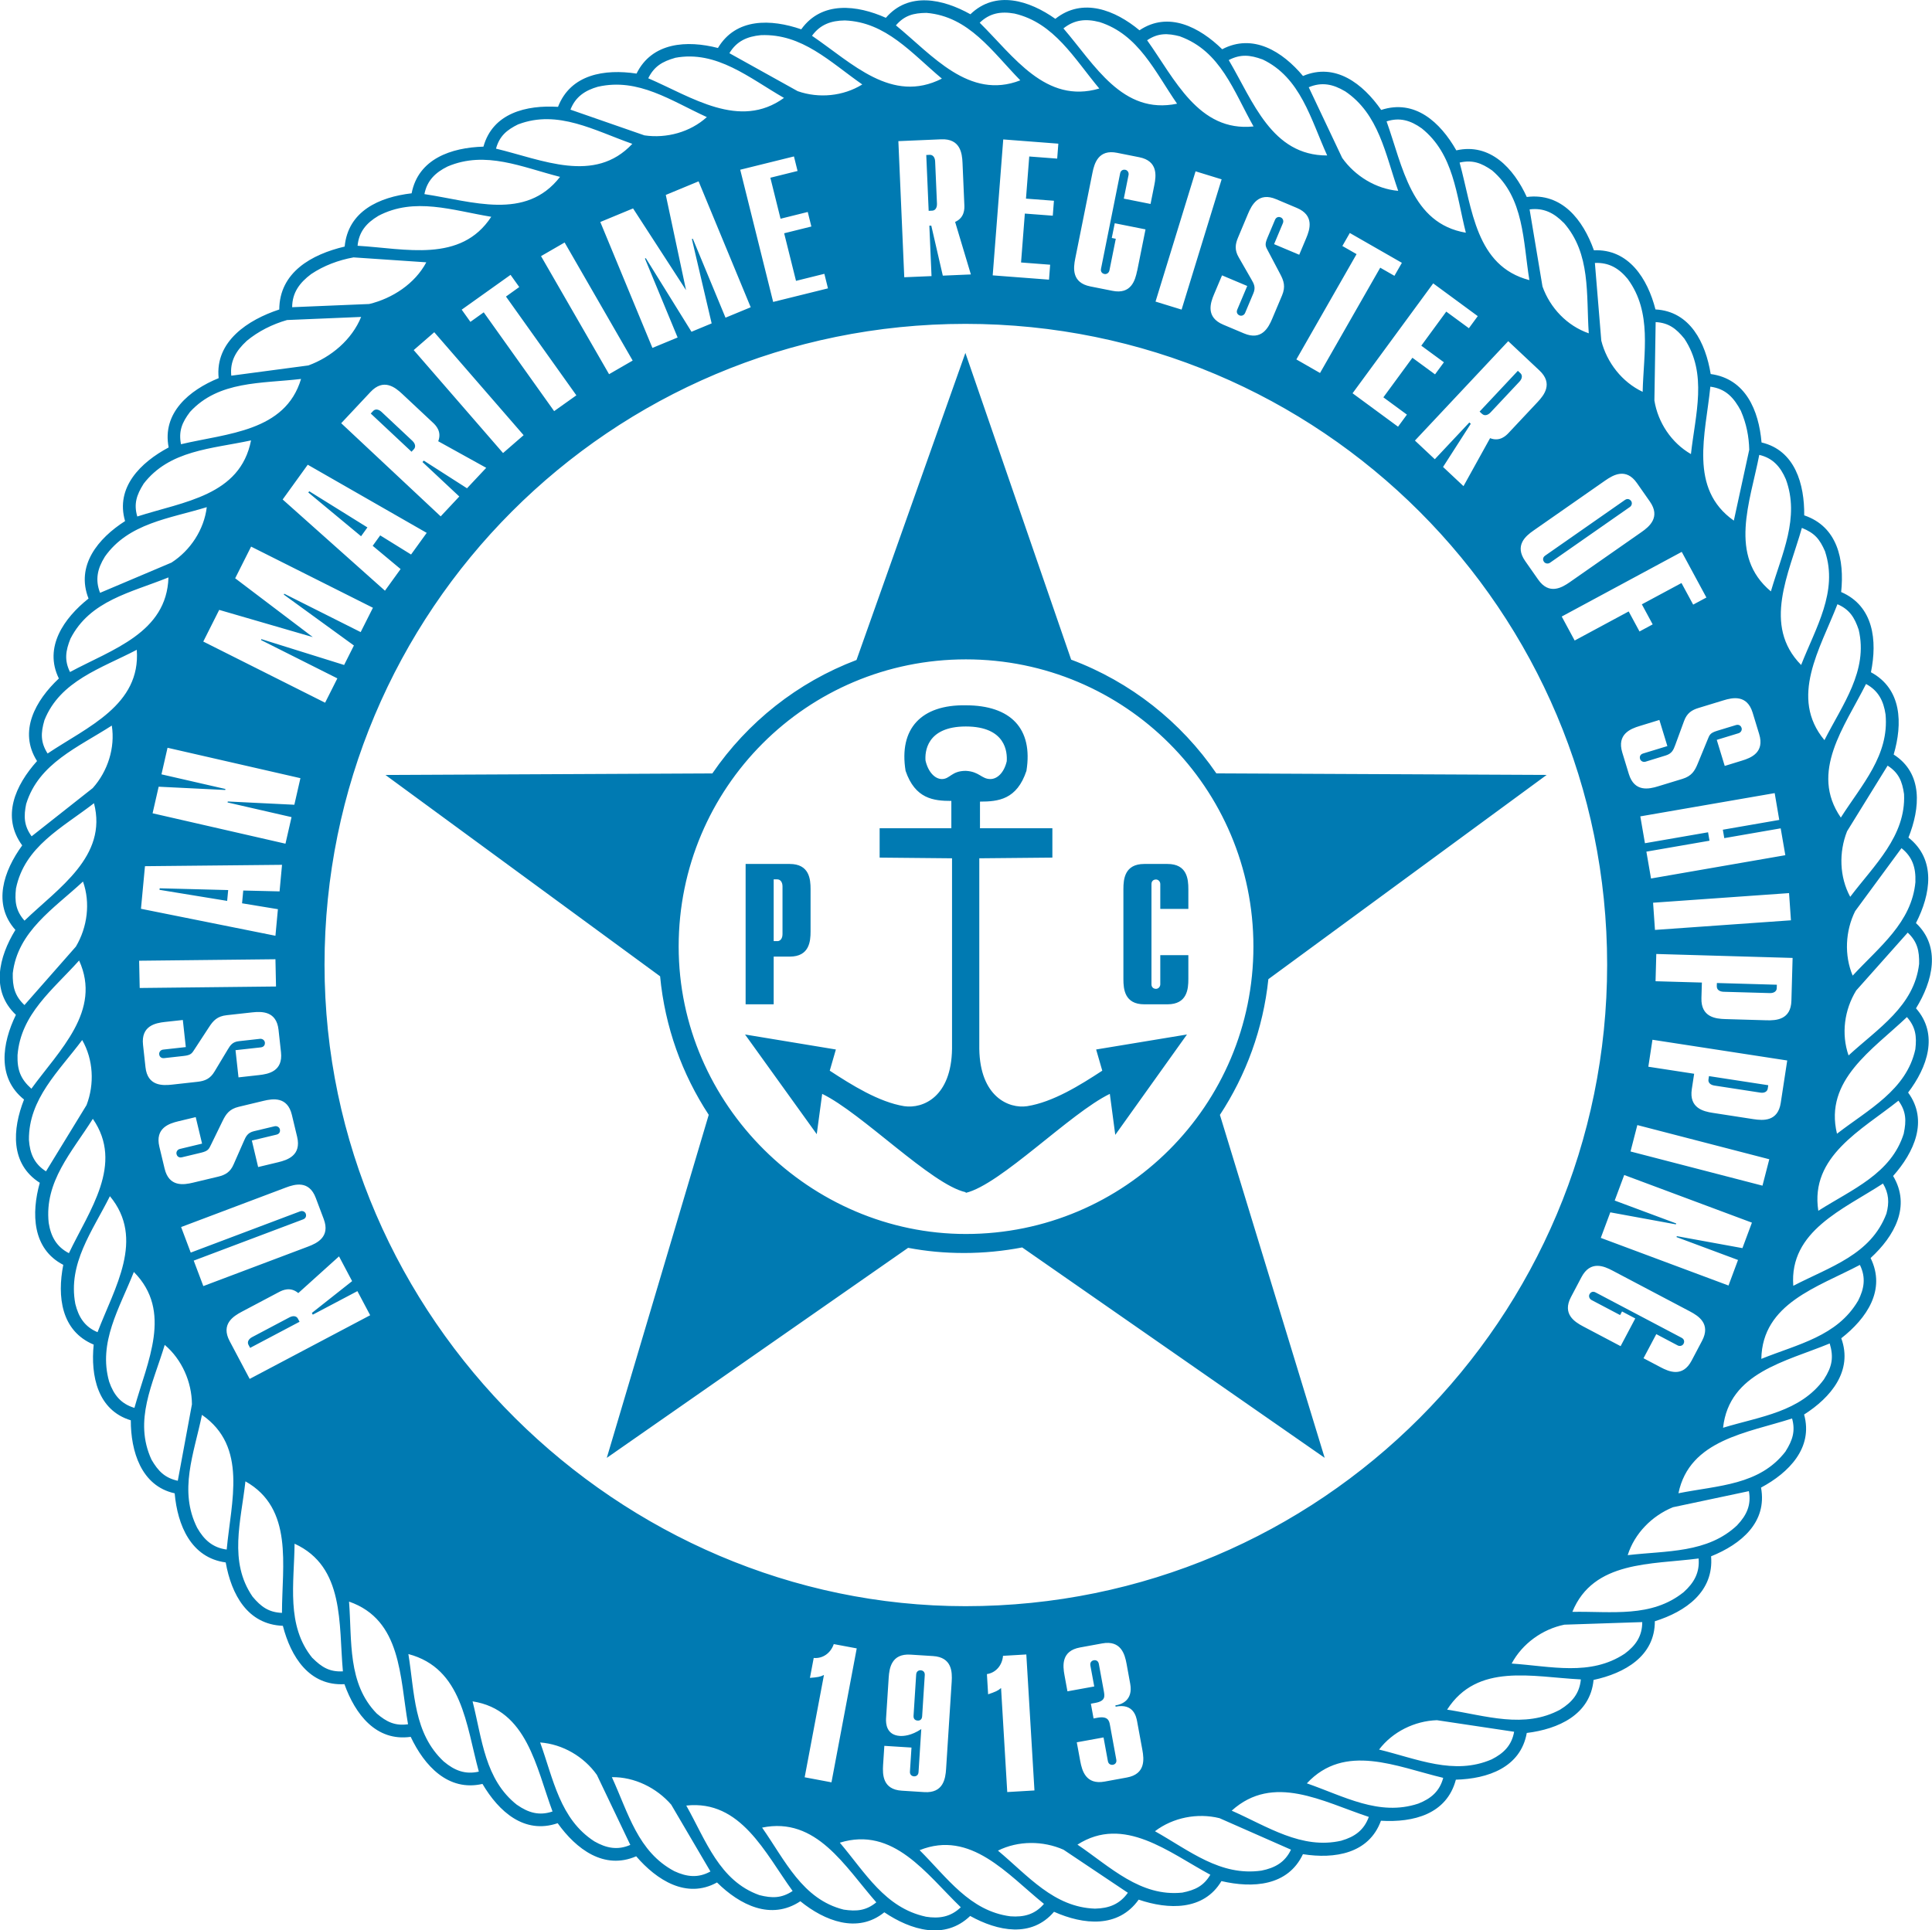 <?xml version="1.0" encoding="UTF-8"?>
<svg id="uuid-3d82d387-8085-414f-bc92-181a6ead91e9" data-name="Слой 2" xmlns="http://www.w3.org/2000/svg" viewBox="0 0 337.32 337.08">
  <g id="uuid-a0fb3371-8831-47b9-9135-770b8d263a0a" data-name="Logo">
    <path d="m139.93,5.07c3.58-4.93,9.7-4.21,14.74-1.96,3.97-4.62,9.97-3.3,14.76-.62,4.42-4.26,10.29-2.41,14.83.8,4.75-3.79,10.45-1.53,14.69,2,5.06-3.4,10.51-.53,14.44,3.31,5.4-2.83,10.54.4,14.11,4.67,5.65-2.4,10.47,1.36,13.65,5.93,5.89-1.93,10.32,2.14,13.12,7.06,5.9-1.34,10.01,3.13,12.3,8.14,6.13-.77,9.82,3.98,11.72,9.31,6.09-.26,9.38,4.97,10.75,10.33,6.07.32,8.76,5.85,9.64,11.28,6.09.82,8.4,6.34,8.88,11.95,5.86,1.38,7.51,7.31,7.45,12.73,5.83,1.97,7.04,7.77,6.45,13.39,5.67,2.45,6.33,8.48,5.2,14.01,5.42,2.92,5.55,8.97,3.97,14.37,5.16,3.3,4.63,9.36,2.58,14.5,4.87,3.85,3.9,9.88,1.31,14.93,4.44,4.18,2.91,10.19.01,14.89,4.01,4.57,1.97,10.31-1.38,14.71,3.59,4.9,1.05,10.45-2.62,14.57,3.16,5.29.23,10.51-3.93,14.33,2.73,5.55-.67,10.53-5.12,14.01,2.07,5.7-1.82,10.35-6.49,13.32,1.62,5.83-2.68,10.17-7.52,12.76,1.12,6.07-3.49,9.89-8.72,12,.51,6.16-4.41,9.65-9.82,11.34.02,6.1-5.28,9.09-10.7,10.25-.57,6.07-6.16,8.59-11.66,9.26-1.07,6.03-6.81,8.01-12.38,8.16-1.59,6.02-7.39,7.51-13.08,7.17-2.1,5.77-8.11,6.71-13.62,5.84-2.63,5.59-8.77,5.97-14.23,4.7-3.09,5.2-9.29,5-14.45,3.24-3.58,5.02-9.63,4.41-14.78,2.12-3.93,4.6-9.84,3.39-14.64.73-4.44,4.27-10.35,2.48-14.99-.64-4.67,3.79-10.45,1.49-14.66-1.93-5.13,3.4-10.56.66-14.55-3.28-5.32,2.94-10.54-.42-14.11-4.57-5.61,2.43-10.48-1.26-13.71-5.78-5.83,1.99-10.28-2.03-13.13-6.86-5.99,1.38-10.15-3.18-12.53-8.22-6.06.85-9.7-3.97-11.57-9.2-6.14.34-9.36-4.78-10.75-10.19-6.18-.24-8.98-5.47-9.98-11.07-6.07-.81-8.42-6.52-8.91-12.07-5.87-1.28-7.67-7.39-7.66-12.75-5.81-1.76-7.03-7.79-6.48-13.22-5.7-2.38-6.39-8.41-5.31-13.93-5.43-2.8-5.59-9.02-4.1-14.33-5.19-3.3-4.8-9.34-2.75-14.54-4.75-3.8-3.84-9.81-1.42-14.79-4.44-4.19-2.99-10.11-.09-14.83-4.04-4.53-2.05-10.31,1.19-14.76-3.67-5.02-1.21-10.49,2.59-14.73-3.31-5.21-.25-10.61,3.81-14.42-2.68-5.46.89-10.55,5.18-13.96-2.26-5.75,1.65-10.5,6.38-13.53-1.72-5.89,2.73-10.26,7.61-12.86-1.18-6.03,3.6-10.01,8.73-12.1-.67-6.43,5.14-10.2,10.58-11.99.04-6.51,5.65-9.63,11.42-10.99.59-6.19,6.02-8.64,11.69-9.3,1.16-6.03,6.94-7.99,12.54-8.15,1.63-5.87,7.49-7.29,13.02-6.95,2.22-5.72,8.16-6.64,13.71-5.81,2.7-5.49,8.82-5.86,14.21-4.47,3.15-5.28,9.27-5.08,14.55-3.26h0ZM54.32,47.87c2.22-1.49,4.77-2.44,7.41-2.92l12.7.86c-1.98,3.73-5.92,6.31-9.97,7.28l-13.45.56c.01-2.55,1.31-4.28,3.31-5.78h0Zm35.96,267.34c-5.64-4.43-6.09-11.46-7.77-18.09,9.52,1.48,11.09,11.52,13.96,19.23-2.3.79-4.22.23-6.19-1.15h0ZM25.05,84.51c4.53-5.92,11.88-6.11,18.78-7.6-1.9,9.67-11.73,10.67-19.86,13.29-.65-2.21-.11-3.78,1.09-5.69h0ZM7.75,125.79c2.74-6.91,9.94-9.07,16.13-12.31.72,9.67-8.64,13.47-15.57,18.11-1.25-1.96-1.2-3.6-.56-5.79h0Zm-3.16,14.55c2.19-7.05,9.08-9.85,14.93-13.63.61,3.89-.71,7.99-3.33,10.92l-10.67,8.42c-1.35-1.85-1.4-3.51-.94-5.71h0Zm-1.8,14.82c1.51-7.34,8.02-10.56,13.62-14.89,2.42,9.3-6.23,14.82-12.13,20.51-1.53-1.72-1.74-3.37-1.49-5.61h0Zm-.56,14.81c.85-7.33,7.17-11.29,12.26-16.02,1.32,3.71.77,7.98-1.24,11.36l-8.98,10.21c-1.71-1.61-2.09-3.23-2.04-5.54h0Zm.83,14.31c.56-7.19,6.15-11.41,10.75-16.54,4.01,8.8-3.47,15.69-8.33,22.39-1.89-1.7-2.49-3.26-2.42-5.86h0Zm1.99,14.77c-.06-7.15,5.22-11.96,9.3-17.42,1.95,3.41,2.17,7.69.76,11.36l-7.08,11.57c-2.05-1.3-2.82-3.11-2.98-5.51h0Zm3.45,14.5c-.77-7.21,4.03-12.32,7.71-18.16,5.47,7.93-.62,15.99-4.18,23.46-2.18-1.13-3.14-2.9-3.53-5.29h0Zm4.65,14.16c-1.33-7.06,2.97-12.68,6.04-18.81,6.18,7.47.81,15.96-2.16,23.75-2.23-.93-3.31-2.62-3.88-4.94h0Zm5.91,13.59c-1.96-6.88,1.81-12.83,4.31-19.17,6.83,6.89,2.34,15.64.1,23.74-2.36-.71-3.61-2.26-4.41-4.57h0Zm7.39,13.61c-3.16-6.85.25-13.21,2.31-20.04,2.99,2.53,4.73,6.47,4.75,10.38l-2.47,13.35c-2.28-.5-3.44-1.71-4.59-3.69h0Zm7.98,11.91c-3.27-6.5-.57-12.93.83-19.73,8.03,5.56,5.09,15.12,4.32,23.52-2.43-.32-3.95-1.68-5.15-3.79h0Zm9.67,12.02c-4.22-6.13-2.02-13.16-1.25-20.14,8.43,4.74,6.38,14.69,6.38,22.97-2.32-.09-3.67-1.08-5.13-2.83h0Zm10.45,10.72c-4.64-5.67-3.18-13.08-3.12-19.97,8.79,4.03,7.68,14.02,8.44,22.29-2.31.13-3.71-.72-5.31-2.33h0Zm11.23,9.69c-5.13-5.25-4.31-12.66-4.84-19.55,9.19,3.19,8.85,13.18,10.3,21.42-2.27.32-3.75-.41-5.46-1.87h0Zm11.71,8.39c-5.3-4.96-5.08-11.93-6.19-18.78,9.43,2.49,10.07,12.39,12.3,20.53-2.38.55-4.26-.2-6.1-1.75h0Zm26.28,13.93c-6.02-3.89-7.14-10.84-9.46-17.27,3.91.29,7.63,2.46,9.9,5.66l5.84,12.23c-2.23.97-4.2.57-6.28-.62h0Zm13.97,5.21c-6.38-3.38-8.03-10.15-10.91-16.42,3.92-.06,7.8,1.85,10.36,4.8l6.85,11.67c-2.13,1.18-4.12.96-6.3-.05h0Zm14.85,4.18c-7-2.49-9.34-9.55-12.77-15.64,9.53-1.04,13.77,8.31,18.57,14.92-1.93,1.28-3.59,1.28-5.8.72h0Zm14.71,2.53c-7.21-1.8-10.22-8.59-14.24-14.32,9.49-1.96,14.44,6.79,19.94,13.05-1.79,1.46-3.45,1.61-5.7,1.27h0Zm14.29,1.22c-7.05-1.54-10.51-7.65-14.96-12.91,9.37-2.88,15.06,5.43,21.12,11.28-1.77,1.7-3.77,2.03-6.16,1.64h0Zm14.81-.05c-7.08-.92-11.03-6.75-15.84-11.55,8.92-3.57,15.31,4.21,21.71,9.38-1.57,1.84-3.48,2.35-5.87,2.17h0Zm14.78-1.34c-7.19-.24-11.69-5.75-16.94-10.13,3.52-1.76,7.86-1.75,11.45-.16l11.23,7.52c-1.43,2-3.3,2.72-5.74,2.77h0Zm15.25-2.8c-7.33.77-12.56-4.48-18.31-8.38,8.11-5.19,15.97,1.37,23.2,5.26-1.17,1.97-2.68,2.68-4.89,3.12h0Zm13.81-3.84c-7.19,1.02-12.54-3.48-18.59-6.88,3.16-2.4,7.41-3.23,11.27-2.28l12.48,5.5c-1.04,2.21-2.8,3.19-5.16,3.66h0Zm13.97-5.23c-6.96,1.6-12.95-2.5-19.16-5.24,7.27-6.56,15.88-1.57,23.94,1.09-.84,2.3-2.44,3.47-4.77,4.14h0Zm13.41-6.47c-6.84,2.26-12.96-1.29-19.45-3.54,6.64-7.12,15.62-2.91,23.81-.96-.62,2.34-2.13,3.63-4.36,4.5h0Zm12.8-7.72c-6.56,2.83-13.02-.11-19.64-1.72,2.36-3.11,6.21-5,10.1-5.13l13.48,2.02c-.42,2.37-1.82,3.77-3.94,4.83h0Zm12.02-8.72c-6.31,3.43-13,1.07-19.78.03,5.29-8.24,14.86-5.7,23.35-5.28-.23,2.43-1.52,3.99-3.58,5.25h0Zm11.24-9.75c-6,3.99-12.9,2.19-19.75,1.73,1.85-3.47,5.35-6,9.2-6.79l13.6-.45c0,2.43-1.12,4.08-3.05,5.51h0Zm10.29-10.75c-5.63,4.53-12.55,3.33-19.44,3.45,3.65-8.97,13.81-8.24,22.04-9.32.21,2.46-.79,4.24-2.6,5.87h0Zm9.35-11.69c-5.2,4.93-12.34,4.44-19.13,5.24,1.19-3.79,4.23-6.87,7.9-8.37l13.26-2.81c.44,2.39-.38,4.19-2.03,5.93h0Zm8.45-12.9c-4.55,5.95-11.76,5.94-18.72,7.33,1.93-9.37,12.08-10.55,19.84-13.06.61,2.22.08,3.81-1.13,5.73h0Zm6.72-12.61c-4.2,5.78-11.12,6.51-17.65,8.5,1.06-9.65,10.94-11.54,18.62-14.72.72,2.42.42,4.05-.98,6.22h0Zm5.91-13.66c-3.66,6.21-10.49,7.55-16.88,10.13.18-9.69,9.81-12.5,17.21-16.41,1.07,2.18.77,4.15-.33,6.29h0Zm4.96-15.23c-2.73,7.19-9.8,9.25-16.26,12.6-.72-9.58,8.77-13.36,15.66-17.86,1.03,1.72,1.12,3.34.6,5.26h0Zm3.04-14.02c-2.19,7.06-9.04,9.77-14.93,13.52-1.48-9.52,7.56-14.1,13.99-19.23,1.35,1.85,1.4,3.51.93,5.71h0Zm2.01-14.69c-1.54,7.13-8.25,10.55-13.68,14.75-2.27-9.36,6.23-14.66,12.21-20.37,1.52,1.73,1.74,3.37,1.47,5.62h0Zm.66-14.91c-.85,7.38-7.17,11.26-12.32,15.99-1.3-3.75-.74-7.97,1.34-11.35l8.99-10.1c1.68,1.58,2.04,3.19,1.99,5.46h0Zm-.64-14.35c-.64,7.14-6.33,11.38-10.96,16.4-1.5-3.56-1.28-7.81.43-11.26l8.09-11c1.92,1.52,2.52,3.43,2.43,5.85h0Zm-1.99-15.29c.34,7.33-5.24,12.42-9.4,17.93-1.89-3.48-2-7.78-.55-11.45l7.08-11.46c1.94,1.24,2.55,2.74,2.87,4.97h0Zm-3.23-13.92c.66,7.15-4.13,12.23-7.81,18.01-5.5-7.97.65-15.85,4.4-23.33,2.15,1.16,3.06,2.94,3.41,5.32h0Zm-4.69-14.79c1.69,7.18-2.84,13.07-5.98,19.28-6.19-7.46-.75-15.94,2.27-23.74,2.11.91,2.99,2.32,3.71,4.46h0Zm-5.87-13.66c2.31,7.01-1.64,13.32-4.18,19.81-6.81-6.92-2.12-15.96.13-23.94,2.23.91,3.09,1.91,4.06,4.13h0Zm-6.85-12.62c2.48,6.71-.7,13.02-2.61,19.58-7.47-6.24-3.62-15.61-2.03-23.84,2.36.55,3.7,2.07,4.64,4.26h0Zm-7.82-11.87c.92,2.12,1.38,4.4,1.43,6.71l-2.69,12.38c-7.92-5.58-4.93-15.1-4.1-23.39,2.71.36,4.12,1.93,5.37,4.29h0Zm-9.9-12.69c4.09,6.16,1.92,13.22,1.15,20.16-3.39-1.95-5.76-5.5-6.38-9.36l.22-13.69c2.28.12,3.6,1.15,5.01,2.89h0Zm-9.86-10.38c4.26,5.81,2.75,12.81,2.58,19.67-3.59-1.7-6.24-5.09-7.22-8.93l-1.12-13.58c2.48-.1,4.21.94,5.77,2.84h0Zm-11.19-9.85c4.74,5.41,3.9,12.45,4.36,19.3-3.78-1.31-6.74-4.42-8.08-8.18l-2.25-13.46c2.45-.31,4.26.61,5.96,2.35h0Zm-12.51-9.14c5.6,4.77,5.39,12.33,6.5,19.15-9.39-2.45-9.96-12.45-12.18-20.53,2.26-.51,3.81.07,5.68,1.38h0Zm-12.29-7.35c5.61,4.5,6.02,11.57,7.7,18.22-9.56-1.62-11.03-11.61-13.84-19.44,2.29-.75,4.2-.17,6.14,1.22h0Zm-13.41-6.5c5.94,3.98,7.05,11,9.3,17.41-3.88-.34-7.54-2.59-9.78-5.75l-5.84-12.34c2.26-.96,4.23-.55,6.32.69h0Zm-14.42-5.56c6.69,3.16,8.44,10.45,11.32,16.79-9.7.03-12.93-9.45-17.19-16.66,2.06-1.07,3.73-.9,5.87-.12h0Zm-14.37-4c7.1,2.59,9.33,9.51,12.83,15.72-9.61,1.01-13.78-8.34-18.58-15.05,1.91-1.28,3.56-1.25,5.75-.68h0Zm-14.06-2.51c6.82,2.17,9.67,8.66,13.54,14.26-9.56,1.98-14.36-6.78-19.84-13.15,1.93-1.54,3.92-1.72,6.29-1.11h0Zm-14.85-1.48c6.95,1.61,10.45,7.88,14.81,13.09-9.36,2.75-14.92-5.61-20.88-11.49,1.75-1.69,3.7-2.02,6.07-1.6h0Zm-15.36-.12c7.42.62,11.46,6.75,16.38,11.78-8.94,3.48-15.38-4.42-21.72-9.6,1.5-1.75,3.09-2.16,5.35-2.18h0Zm-14.26,1.32c7.21.28,11.67,5.75,16.95,10.16-8.78,4.45-15.64-2.69-22.68-7.48,1.43-1.97,3.32-2.65,5.73-2.68h0Zm-14.65,2.57c7.21-.29,12.06,4.68,17.7,8.61-3.33,2.06-7.58,2.47-11.28,1.17l-11.92-6.63c1.25-2.1,3.09-2.92,5.49-3.15h0Zm-14.99,3.96c7.27-1.37,12.98,3.54,19.02,7-7.78,5.62-16.13-.17-23.7-3.43,1.03-2.09,2.47-2.93,4.68-3.56h0Zm-13.42,5.04c7.02-1.58,12.71,2.45,18.97,5.31-2.9,2.63-7.04,3.76-10.9,3.19l-12.91-4.49c.87-2.25,2.55-3.37,4.85-4.02h0Zm-13.94,6.57c6.9-2.62,13.33,1.11,19.9,3.41-6.59,7.05-15.75,2.77-23.8.84.61-2.21,1.88-3.27,3.9-4.26h0Zm-12.34,7.36c6.63-2.81,12.95.12,19.62,1.82-5.99,7.72-15.34,4.26-23.68,3.01.46-2.37,1.92-3.78,4.06-4.83h0Zm-12.13,8.64c6.35-3.35,12.98-.96,19.74.15-5.31,8.12-15,5.55-23.34,5.06.23-2.43,1.53-3.97,3.61-5.21h0Zm-22.99,21.85c2.05-1.71,4.52-2.94,7.08-3.67l12.93-.54c-1.61,3.97-5.23,7.02-9.21,8.47l-13.46,1.79c-.26-2.53.84-4.36,2.67-6.05h0Zm-9.86,12.37c5.01-5.46,12.46-4.93,19.38-5.75-2.75,9.22-12.92,9.49-20.96,11.4-.45-2.29.19-3.82,1.58-5.65h0Zm-14.89,25.31c4.14-5.89,11.26-6.66,17.81-8.67-.47,3.91-2.84,7.54-6.16,9.68l-12.47,5.28c-.89-2.28-.46-4.23.82-6.28h0Zm-5.99,14.3c3.41-6.67,10.53-8.04,17.11-10.7-.29,9.68-9.83,12.56-17.19,16.52-1.02-2.07-.76-3.73.08-5.82h0Zm156.27,168.96c62,0,112.03-50.21,112.03-112.03s-50.03-111.91-112.03-111.91-111.91,50.1-111.91,111.91,51.47,112.03,111.91,112.03h0Zm-107.1-56.76l-7.02,5.55.16.3,7.79-4.11,2.23,4.21-21.04,11.12-3.5-6.61c-1.56-2.94.63-4.33,2.1-5.11l6.52-3.45c.57-.3,1.97-1,3.37.18l7.11-6.41,2.29,4.33Zm-9.46,6.54c-.24-.45-.8-.57-1.47-.22l-6.52,3.45c-.66.35-.88.89-.64,1.34l.29.54,8.63-4.56-.29-.54Zm-18.18-10.13l19.09-7.2c.57-.21.56-.72.47-.98-.16-.41-.61-.57-1-.42l-19.09,7.2-1.68-4.46,18.29-6.9c1.56-.59,4.05-1.31,5.22,1.81l1.39,3.69c1.18,3.12-1.17,4.22-2.73,4.81l-18.29,6.9-1.68-4.45Zm10.12-20.96l4.33-1.04c.6-.14.65-.64.59-.91-.1-.43-.54-.64-.93-.55l-3.6.86c-1.09.26-1.4.89-1.76,1.72l-1.79,4.07c-.58,1.36-1.48,1.86-2.7,2.15l-4.4,1.05c-1.62.39-4.18.79-4.95-2.45l-.92-3.84c-.77-3.24,1.69-4.04,3.31-4.43l3.04-.73,1.11,4.63-3.87.93c-.4.09-.69.48-.59.91.06.27.34.69.93.55l3.34-.8c1.32-.32,1.38-.65,1.81-1.52l1.95-4c.61-1.26,1.21-2.11,2.83-2.5l4.33-1.04c1.62-.39,4.18-.79,4.95,2.45l.92,3.84c.77,3.24-1.69,4.04-3.31,4.43l-3.5.84-1.1-4.63Zm-2.83-15.79l4.43-.49c.61-.07.73-.56.7-.83-.05-.44-.45-.7-.86-.66l-3.68.41c-1.12.12-1.5.71-1.96,1.48l-2.29,3.81c-.75,1.28-1.7,1.66-2.95,1.8l-4.5.5c-1.66.18-4.25.26-4.61-3.05l-.43-3.92c-.36-3.31,2.18-3.8,3.84-3.98l3.11-.34.52,4.73-3.95.44c-.41.04-.74.39-.7.83.03.27.25.72.86.66l3.41-.38c1.35-.15,1.45-.47,1.98-1.28l2.43-3.72c.76-1.18,1.46-1.94,3.12-2.12l4.43-.49c1.66-.18,4.25-.26,4.61,3.05l.43,3.92c.36,3.31-2.18,3.8-3.84,3.98l-3.58.4-.52-4.73Zm-16.73-10.86l-.1-4.76,23.8-.26.1,4.76-23.8.26Zm.22-13.82l.7-7.45,23.93-.24-.43,4.64-6.34-.15-.21,2.23,6.26,1.03-.43,4.64-23.47-4.71Zm15.23-3.28l-11.96-.31-.03.27,11.81,1.93.18-1.9Zm-13.2-13.41l1.06-4.64,11.62.57.04-.17-11.17-2.56,1.06-4.64,23.2,5.31-1.06,4.64-11.62-.57-.04.17,11.17,2.56-1.06,4.64-23.2-5.31Zm14.42-41.04l2.78-5.53,21.27,10.68-2.14,4.25-13.34-6.7-.08.15,12.24,8.89-1.71,3.4-14.44-4.51-.08.15,13.34,6.7-2.14,4.25-21.27-10.68,2.78-5.53,16.34,4.75-13.55-10.27Zm8.29-13.76l4.38-6.07,20.77,11.9-2.73,3.78-5.39-3.34-1.31,1.82,4.87,4.06-2.73,3.78-17.86-15.93Zm14.8,4.88l-10.16-6.32-.16.22,9.21,7.64,1.11-1.54Zm17.38-6.84l-7.54-4.83-.23.25,6.43,6.02-3.25,3.47-17.37-16.27,5.12-5.46c2.28-2.43,4.3-.81,5.52.33l5.38,5.04c.47.44,1.59,1.54.92,3.24l8.38,4.64-3.35,3.57Zm-9.27-6.82c.35-.37.28-.95-.26-1.46l-5.38-5.05c-.55-.51-1.12-.54-1.47-.17l-.42.45,7.12,6.67.42-.45Zm-.03-17.31l3.59-3.12,15.6,17.98-3.59,3.12-15.6-17.98Zm12.22-6.59l-2.32,1.66-1.52-2.13,8.53-6.08,1.52,2.13-2.32,1.66,12.29,17.25-3.88,2.76-12.29-17.25Zm10.01-9.82l4.12-2.38,11.88,20.62-4.12,2.38-11.88-20.62Zm21.79-10.69l5.72-2.37,9.1,21.99-4.4,1.82-5.71-13.79-.16.06,3.45,14.73-3.52,1.46-7.97-12.85-.16.06,5.71,13.79-4.4,1.82-9.1-21.99,5.72-2.37,9.25,14.27-3.54-16.64Zm13-4.4l9.37-2.32.63,2.54-4.75,1.18,1.78,7.16,4.75-1.18.63,2.54-4.75,1.18,2.07,8.31,4.95-1.23.63,2.54-9.57,2.37-5.75-23.09Zm35.36,18.5l-2.01-8.73h-.34s.38,8.81.38,8.81l-4.76.2-1.03-23.77,7.48-.32c3.33-.14,3.65,2.43,3.72,4.1l.32,7.37c.03.65.06,2.21-1.61,2.96l2.75,9.17-4.89.21Zm-1.85-11.35c.51-.02.86-.48.83-1.23l-.32-7.37c-.03-.75-.43-1.17-.94-1.15l-.61.03.42,9.75.61-.03Zm12.39-12.44l9.63.74-.2,2.61-4.88-.37-.57,7.36,4.88.37-.2,2.61-4.88-.37-.66,8.54,5.08.39-.2,2.61-9.83-.75,1.84-23.73Zm23.38,22.97c-.33,1.63-1.04,4.13-4.3,3.47l-3.87-.77c-3.27-.65-2.96-3.23-2.63-4.86l3.01-15c.33-1.63,1.04-4.13,4.3-3.47l3.87.77c3.27.65,2.96,3.23,2.63,4.86l-.66,3.3-4.67-.93.83-4.13c.08-.4-.15-.83-.58-.91-.27-.05-.77.02-.89.62l-3.34,16.67c-.12.6.31.86.58.91.43.09.81-.22.89-.62l1.11-5.53-.7-.14.52-2.57,5.37,1.07-1.46,7.27Zm10.21-17.4l4.55,1.4-6.99,22.75-4.55-1.4,6.99-22.75Zm9.01,20.05l-1.73,4.1c-.24.56.13.91.38,1.01.41.17.83-.05.99-.43l1.44-3.42c.44-1.03.11-1.65-.34-2.43l-2.21-3.85c-.75-1.28-.62-2.29-.13-3.45l1.75-4.17c.65-1.54,1.84-3.84,4.91-2.54l3.63,1.53c3.07,1.3,2.26,3.76,1.61,5.29l-1.21,2.88-4.39-1.85,1.54-3.67c.16-.38.02-.84-.39-1.01-.25-.11-.75-.13-.99.43l-1.33,3.16c-.53,1.25-.3,1.5.15,2.35l2.07,3.93c.66,1.24.98,2.22.34,3.76l-1.73,4.1c-.65,1.54-1.84,3.84-4.91,2.54l-3.63-1.53c-3.07-1.29-2.26-3.76-1.61-5.29l1.4-3.32,4.39,1.85Zm19.1-5.59l-2.48-1.42,1.3-2.27,9.09,5.21-1.3,2.27-2.48-1.42-10.51,18.39-4.13-2.37,10.51-18.39Zm13.38,5.11l7.78,5.72-1.55,2.11-3.95-2.9-4.36,5.95,3.95,2.9-1.55,2.11-3.95-2.9-5.07,6.91,4.11,3.02-1.55,2.11-7.94-5.84,14.08-19.19Zm1.72,32.06l4.84-7.54-.25-.23-6.03,6.42-3.47-3.26,16.29-17.36,5.45,5.12c2.43,2.28.81,4.31-.33,5.52l-5.05,5.38c-.44.47-1.54,1.59-3.24.92l-4.64,8.38-3.57-3.35Zm6.83-9.26c.37.35.95.28,1.46-.26l5.05-5.38c.51-.55.54-1.12.17-1.47l-.45-.42-6.68,7.12.45.42Zm21.51,11.61c1.37-.95,3.6-2.27,5.51.46l2.26,3.23c1.91,2.73-.1,4.38-1.46,5.33l-12.54,8.76c-1.37.95-3.6,2.27-5.51-.47l-2.26-3.23c-1.91-2.73.09-4.38,1.46-5.33l12.55-8.76Zm4.28,4.64c.33-.23.46-.7.21-1.06-.16-.22-.57-.52-1.07-.17l-13.94,9.73c-.5.35-.37.84-.21,1.06.25.36.74.4,1.07.17l13.94-9.73Zm9.06,7.85l4.3,7.96-2.31,1.24-2.04-3.77-6.92,3.72,1.89,3.5-2.3,1.24-1.89-3.5-9.43,5.08-2.26-4.19,20.95-11.29Zm-2.5,33.9l-4.26,1.3c-.59.18-.61.68-.53.94.13.42.58.61.96.49l3.54-1.09c1.07-.33,1.34-.98,1.65-1.82l1.53-4.17c.5-1.4,1.36-1.95,2.56-2.31l4.32-1.32c1.59-.49,4.12-1.05,5.1,2.14l1.15,3.77c.97,3.19-1.44,4.14-3.03,4.62l-2.99.92-1.39-4.55,3.8-1.16c.39-.12.66-.52.53-.94-.08-.26-.38-.66-.97-.49l-3.28,1c-1.3.4-1.34.73-1.71,1.62l-1.69,4.11c-.53,1.3-1.08,2.18-2.67,2.67l-4.26,1.3c-1.59.49-4.12,1.05-5.1-2.14l-1.15-3.77c-.97-3.19,1.44-4.14,3.03-4.62l3.45-1.06,1.39,4.55Zm18.72,8.21l.8,4.69-9.85,1.71.25,1.47,9.85-1.71.81,4.69-23.45,4.07-.81-4.69,11.02-1.91-.25-1.47-11.02,1.91-.81-4.69,23.45-4.06Zm2.51,17.47l.33,4.75-23.74,1.68-.33-4.75,23.74-1.68Zm.62,11.32l-.21,7.48c-.09,3.33-2.68,3.46-4.35,3.41l-7.21-.21c-1.67-.05-4.24-.33-4.15-3.66l.08-2.72-8.09-.23.13-4.76,23.79.69Zm-13.23,4.99c-.01.51.42.89,1.16.92l8.09.23c.75.02,1.2-.34,1.21-.85l.02-.61-10.47-.3-.02.61Zm12.29,12.93l-1.13,7.39c-.5,3.29-3.09,3.1-4.74,2.85l-7.12-1.1c-1.65-.25-4.17-.85-3.67-4.14l.41-2.69-8-1.23.72-4.71,23.52,3.62Zm-13.75,3.32c-.08.5.3.94,1.04,1.05l8,1.23c.74.12,1.23-.19,1.31-.69l.09-.6-10.35-1.59-.09.6Zm10.62,13.92l-1.19,4.61-23.04-5.97,1.19-4.61,23.04,5.97Zm-3.03,11.06l-1.66,4.46-11.45-2.09-.06.16,10.74,4-1.66,4.46-22.3-8.32,1.66-4.46,11.45,2.1.06-.16-10.74-4,1.66-4.46,22.3,8.32Zm-29.49,18.12c-1.47-.78-3.66-2.16-2.11-5.11l1.84-3.49c1.56-2.95,3.94-1.92,5.41-1.14l13.54,7.14c1.47.78,3.66,2.16,2.11,5.11l-1.84,3.49c-1.56,2.95-3.94,1.92-5.41,1.14l-2.98-1.57,2.23-4.21,3.73,1.97c.36.19.83.09,1.04-.3.13-.24.2-.74-.34-1.03l-15.04-7.93c-.54-.29-.91.06-1.04.3-.21.39-.02.83.34,1.03l4.99,2.63.34-.63,2.31,1.22-2.56,4.84-6.56-3.46Zm-132.53,60.88c-.62.33-1.15.41-2.45.51l.66-3.48c1.56.15,2.96-.83,3.5-2.42l4.01.75-4.41,23.39-4.68-.88,3.37-17.88Zm15.28,12.67l-.27,4.21c-.04.61.42.81.7.83.27.02.76-.12.8-.73l.48-7.53c-1.78,1.18-3.11,1.23-3.72,1.2-2.37-.15-2.48-2.17-2.43-3.05l.46-7.13c.11-1.66.48-4.23,3.8-4.02l3.94.25c3.33.21,3.36,2.8,3.26,4.47l-.98,15.27c-.11,1.66-.48,4.23-3.8,4.02l-3.94-.25c-3.33-.21-3.36-2.8-3.26-4.47l.22-3.36,4.75.3Zm.36-5.53c-.04.68.46.81.7.83.24.02.75-.05.8-.73l.46-7.23c.04-.61-.42-.81-.7-.83-.27-.02-.76.12-.8.73l-.46,7.23Zm15.27-4.85c-.52.47-1.02.67-2.25,1.09l-.21-3.53c1.55-.23,2.67-1.52,2.81-3.19l4.07-.24,1.42,23.75-4.75.28-1.08-18.16Zm17.9,8.61l.76,4.15c.11.6.61.68.88.64s.71-.3.59-.9l-1.12-6.12c-.13-.74-.42-1.51-2.15-1.2l-.7.13-.47-2.58.77-.14c1.81-.33,1.65-1.16,1.49-2.07l-.87-4.75c-.11-.6-.61-.68-.88-.63-.27.05-.7.3-.6.9l.68,3.68-4.68.85-.52-2.84c-.3-1.64-.57-4.22,2.71-4.82l3.88-.71c3.28-.6,3.95,1.91,4.25,3.55l.64,3.51c.53,2.91-1.58,3.64-2.59,3.76l.04.23c3.13-.64,3.61,1.76,3.76,2.6l.91,4.95c.3,1.64.57,4.22-2.71,4.82l-3.88.71c-3.28.6-3.94-1.91-4.25-3.55l-.61-3.31,4.68-.85Zm-24.12-241.78l18.47,53.57c10.36,3.87,19.19,10.87,25.35,19.86l57.67.27-48.59,35.67c-.91,8.68-3.9,16.75-8.46,23.7l18.29,59.89-52.81-36.74c-3.29.63-6.68.97-10.16.97s-6.6-.31-9.76-.9l-52.61,36.68,17.8-59.91c-4.64-7.08-7.65-15.32-8.49-24.19l-47.95-35.16,57.07-.27c6.13-8.95,14.89-15.92,25.17-19.81l19.01-53.62h0Zm.09,153.87c27.78,0,50.2-22.5,50.2-50.2s-22.42-50.15-50.2-50.15-50.15,22.45-50.15,50.15,23.06,50.2,50.15,50.2h0Zm-.03-7.3v.12c6.08-1.43,18.25-13.95,25.16-17.29l.95,7.16,12.52-17.53-15.86,2.62,1.07,3.7c-3.82,2.5-8.59,5.49-13.12,6.2-3.22.48-8.23-1.67-8.35-10.02v-33.27l12.76-.12v-5.13h-12.64v-4.65c3.22,0,6.44-.36,8.11-5.37,1.19-7.39-2.74-11.45-10.61-11.45-7.75-.12-11.69,4.06-10.49,11.45,1.67,4.89,4.89,5.25,7.99,5.25v4.77h-12.52v5.13l12.64.12v33.27c-.12,8.35-5.01,10.5-8.35,10.02-4.41-.71-9.18-3.7-13-6.2l1.07-3.7-15.86-2.62,12.52,17.41.95-7.04c6.92,3.34,19.08,15.86,25.04,17.17h0Zm0-81.33c7.04,0,7.27,4.53,7.16,6.08-.48,2.03-1.67,3.1-2.86,3.1-1.55,0-1.91-1.31-4.29-1.43-2.5,0-2.74,1.43-4.17,1.43-1.19,0-2.39-1.19-2.86-3.22-.12-1.43.12-5.96,7.04-5.96h0Zm-38.43,24.01h7.7c3.43,0,3.64,2.66,3.64,4.38v7.42c0,1.72-.21,4.38-3.64,4.38h-2.8v8.33h-4.9v-24.5Zm5.53,13.48c.52,0,.91-.45.91-1.23v-8.33c0-.77-.39-1.23-.91-1.23h-.63v10.78h.63Zm71.77,6.65c0,1.71-.21,4.38-3.64,4.38h-4.06c-3.43,0-3.64-2.66-3.64-4.38v-15.75c0-1.72.21-4.38,3.64-4.38h4.06c3.43,0,3.64,2.66,3.64,4.38v3.47h-4.9v-4.34c0-.42-.32-.8-.77-.8-.28,0-.77.17-.77.8v17.5c0,.63.49.8.77.8.45,0,.77-.38.77-.8v-5.08h4.9v4.2Z" style="fill: #007ab2; fill-rule: evenodd; stroke-width: 0px;"/>
  </g>
</svg>